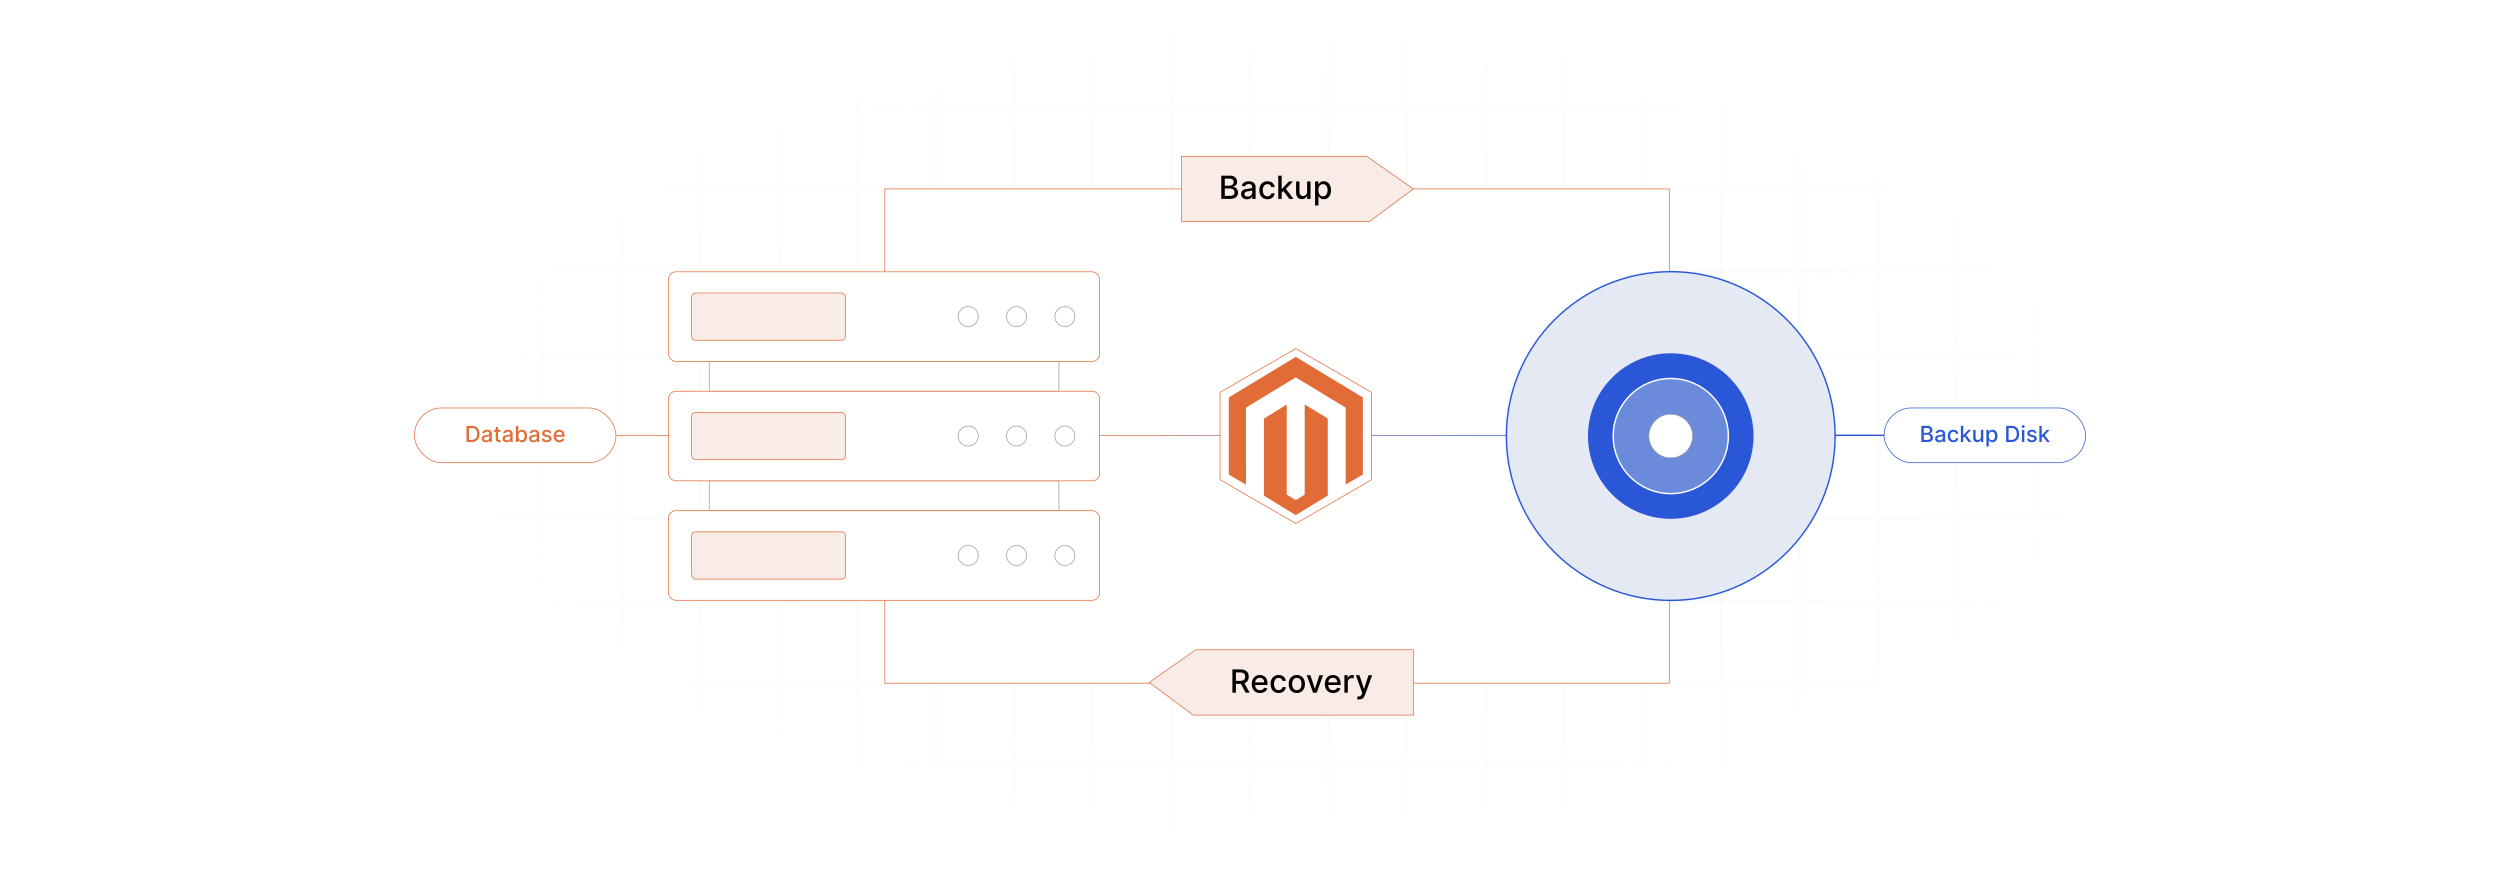 <?xml version="1.0" encoding="UTF-8"?>
<svg id="Layer_1" xmlns="http://www.w3.org/2000/svg" xmlns:xlink="http://www.w3.org/1999/xlink" viewBox="0 0 860 300">
  <defs>
    <filter id="luminosity-invert" x="39.647" y="-.272" width="782.115" height="300.272" color-interpolation-filters="sRGB" filterUnits="userSpaceOnUse">
      <feColorMatrix result="cm" values="-1 0 0 0 1 0 -1 0 0 1 0 0 -1 0 1 0 0 0 1 0"/>
    </filter>
    <radialGradient id="radial-gradient" cx="439.235" cy="148.479" fx="439.235" fy="148.479" r="298.487" gradientTransform="translate(0 74.962) scale(1 .495)" gradientUnits="userSpaceOnUse">
      <stop offset=".123" stop-color="#000" stop-opacity=".95"/>
      <stop offset="1" stop-color="#000" stop-opacity="0"/>
    </radialGradient>
    <mask id="mask" x="39.647" y="-.272" width="782.115" height="300.272" maskUnits="userSpaceOnUse">
      <g filter="url(#luminosity-invert)">
        <rect x="39.647" y="-.272" width="782.115" height="300.272" fill="url(#radial-gradient)"/>
      </g>
    </mask>
    <linearGradient id="linear-gradient" x1="378.267" y1="149.75" x2="518.191" y2="149.75" gradientUnits="userSpaceOnUse">
      <stop offset="0" stop-color="#e16c37"/>
      <stop offset=".373" stop-color="#976377"/>
      <stop offset=".802" stop-color="#495abc"/>
      <stop offset="1" stop-color="#2a57d8"/>
    </linearGradient>
  </defs>
  <rect width="860" height="300" fill="#fff"/>
  <g mask="url(#mask)">
    <g opacity=".4">
      <path d="M808.41,291.922H51.59V8.078h756.819v283.845ZM52.09,291.422h755.819V8.578H52.09v282.845Z" fill="#e6e6e6" stroke="#d6d6d6" stroke-miterlimit="10" stroke-width=".25"/>
      <rect x="51.84" y="36.413" width="756.319" height=".5" fill="#e6e6e6" stroke="#d6d6d6" stroke-miterlimit="10" stroke-width=".25"/>
      <rect x="51.84" y="64.747" width="756.319" height=".5" fill="#e6e6e6" stroke="#d6d6d6" stroke-miterlimit="10" stroke-width=".25"/>
      <rect x="51.84" y="93.082" width="756.319" height=".5" fill="#e6e6e6" stroke="#d6d6d6" stroke-miterlimit="10" stroke-width=".25"/>
      <rect x="51.84" y="121.415" width="756.319" height=".5" fill="none" stroke="#d6d6d6" stroke-miterlimit="10" stroke-width=".25"/>
      <rect x="51.84" y="149.75" width="756.319" height=".5" fill="#e6e6e6" stroke="#d6d6d6" stroke-miterlimit="10" stroke-width=".25"/>
      <rect x="51.84" y="178.084" width="756.319" height=".5" fill="#e6e6e6" stroke="#d6d6d6" stroke-miterlimit="10" stroke-width=".25"/>
      <rect x="51.84" y="206.418" width="756.319" height=".5" fill="#e6e6e6" stroke="#d6d6d6" stroke-miterlimit="10" stroke-width=".25"/>
      <rect x="51.84" y="234.753" width="756.319" height=".5" fill="#e6e6e6" stroke="#d6d6d6" stroke-miterlimit="10" stroke-width=".25"/>
      <rect x="51.84" y="263.087" width="756.319" height=".5" fill="#e6e6e6" stroke="#d6d6d6" stroke-miterlimit="10" stroke-width=".25"/>
      <rect x="780.898" y="8.328" width=".5" height="283.345" fill="#e6e6e6" stroke="#d6d6d6" stroke-miterlimit="10" stroke-width=".25"/>
      <rect x="753.887" y="8.328" width=".5" height="283.345" fill="#e6e6e6" stroke="#d6d6d6" stroke-miterlimit="10" stroke-width=".25"/>
      <rect x="726.875" y="8.328" width=".5" height="283.345" fill="#e6e6e6" stroke="#d6d6d6" stroke-miterlimit="10" stroke-width=".25"/>
      <rect x="699.864" y="8.328" width=".5" height="283.345" fill="#e6e6e6" stroke="#d6d6d6" stroke-miterlimit="10" stroke-width=".25"/>
      <rect x="672.852" y="8.328" width=".5" height="283.345" fill="#e6e6e6" stroke="#d6d6d6" stroke-miterlimit="10" stroke-width=".25"/>
      <rect x="645.841" y="8.328" width=".5" height="283.345" fill="#e6e6e6" stroke="#d6d6d6" stroke-miterlimit="10" stroke-width=".25"/>
      <rect x="618.83" y="8.328" width=".5" height="283.345" fill="#e6e6e6" stroke="#d6d6d6" stroke-miterlimit="10" stroke-width=".25"/>
      <rect x="591.818" y="8.328" width=".5" height="283.345" fill="#e6e6e6" stroke="#d6d6d6" stroke-miterlimit="10" stroke-width=".25"/>
      <rect x="564.807" y="8.328" width=".5" height="283.345" fill="#e6e6e6" stroke="#d6d6d6" stroke-miterlimit="10" stroke-width=".25"/>
      <rect x="537.795" y="8.328" width=".5" height="283.345" fill="#e6e6e6" stroke="#d6d6d6" stroke-miterlimit="10" stroke-width=".25"/>
      <rect x="510.784" y="8.328" width=".5" height="283.345" fill="#e6e6e6" stroke="#d6d6d6" stroke-miterlimit="10" stroke-width=".25"/>
      <rect x="483.772" y="8.328" width=".5" height="283.345" fill="#e6e6e6" stroke="#d6d6d6" stroke-miterlimit="10" stroke-width=".25"/>
      <rect x="456.761" y="8.328" width=".5" height="283.345" fill="#e6e6e6" stroke="#d6d6d6" stroke-miterlimit="10" stroke-width=".25"/>
      <rect x="429.75" y="8.328" width=".5" height="283.345" fill="#e6e6e6" stroke="#d6d6d6" stroke-miterlimit="10" stroke-width=".25"/>
      <rect x="402.738" y="8.328" width=".5" height="283.345" fill="#e6e6e6" stroke="#d6d6d6" stroke-miterlimit="10" stroke-width=".25"/>
      <rect x="375.727" y="8.328" width=".5" height="283.345" fill="#e6e6e6" stroke="#d6d6d6" stroke-miterlimit="10" stroke-width=".25"/>
      <rect x="348.716" y="8.328" width=".5" height="283.345" fill="#e6e6e6" stroke="#d6d6d6" stroke-miterlimit="10" stroke-width=".25"/>
      <rect x="321.704" y="8.328" width=".5" height="283.345" fill="#e6e6e6" stroke="#d6d6d6" stroke-miterlimit="10" stroke-width=".25"/>
      <rect x="294.693" y="8.328" width=".5" height="283.345" fill="#e6e6e6" stroke="#d6d6d6" stroke-miterlimit="10" stroke-width=".25"/>
      <rect x="267.682" y="8.328" width=".5" height="283.345" fill="#e6e6e6" stroke="#d6d6d6" stroke-miterlimit="10" stroke-width=".25"/>
      <rect x="240.67" y="8.328" width=".5" height="283.345" fill="#e6e6e6" stroke="#d6d6d6" stroke-miterlimit="10" stroke-width=".25"/>
      <rect x="213.659" y="8.328" width=".5" height="283.345" fill="#e6e6e6" stroke="#d6d6d6" stroke-miterlimit="10" stroke-width=".25"/>
      <rect x="186.648" y="8.328" width=".5" height="283.345" fill="#e6e6e6" stroke="#d6d6d6" stroke-miterlimit="10" stroke-width=".25"/>
      <rect x="159.636" y="8.328" width=".5" height="283.345" fill="#e6e6e6" stroke="#d6d6d6" stroke-miterlimit="10" stroke-width=".25"/>
      <rect x="132.625" y="8.328" width=".5" height="283.345" fill="#e6e6e6" stroke="#d6d6d6" stroke-miterlimit="10" stroke-width=".25"/>
      <rect x="105.613" y="8.328" width=".5" height="283.345" fill="#e6e6e6" stroke="#d6d6d6" stroke-miterlimit="10" stroke-width=".25"/>
      <rect x="78.602" y="8.328" width=".5" height="283.345" fill="#e6e6e6" stroke="#d6d6d6" stroke-miterlimit="10" stroke-width=".25"/>
    </g>
  </g>
  <g>
    <rect x="304.374" y="64.997" width="269.864" height="170.007" fill="#fff" stroke="#e16c37" stroke-miterlimit="10" stroke-width=".25"/>
    <g>
      <rect x="243.985" y="165.413" width="120.277" height="10.262" fill="#fff" stroke="#9b9b9b" stroke-miterlimit="10" stroke-width=".25"/>
      <rect x="243.985" y="124.324" width="120.277" height="10.262" fill="#fff" stroke="#9b9b9b" stroke-miterlimit="10" stroke-width=".25"/>
      <g>
        <rect x="229.98" y="175.676" width="148.287" height="30.827" rx="2.53" ry="2.53" fill="#fff" stroke="#e16c37" stroke-miterlimit="10" stroke-width=".25"/>
        <rect x="237.922" y="182.946" width="52.937" height="16.285" rx="1.372" ry="1.372" fill="#f9ebe5" stroke="#e16c37" stroke-miterlimit="10" stroke-width=".25"/>
        <circle cx="333.07" cy="191.089" r="3.45" fill="#fff" stroke="#9b9b9b" stroke-miterlimit="10" stroke-width=".25"/>
        <circle cx="349.692" cy="191.089" r="3.45" fill="#fff" stroke="#9b9b9b" stroke-miterlimit="10" stroke-width=".25"/>
        <circle cx="366.313" cy="191.089" r="3.45" fill="#fff" stroke="#9b9b9b" stroke-miterlimit="10" stroke-width=".25"/>
      </g>
      <g>
        <rect x="229.98" y="134.587" width="148.287" height="30.827" rx="2.53" ry="2.53" fill="#fff" stroke="#e16c37" stroke-miterlimit="10" stroke-width=".25"/>
        <rect x="237.922" y="141.857" width="52.937" height="16.285" rx="1.372" ry="1.372" fill="#f9ebe5" stroke="#e16c37" stroke-miterlimit="10" stroke-width=".25"/>
        <circle cx="333.07" cy="150" r="3.45" fill="#fff" stroke="#9b9b9b" stroke-miterlimit="10" stroke-width=".25"/>
        <circle cx="349.692" cy="150" r="3.45" fill="#fff" stroke="#9b9b9b" stroke-miterlimit="10" stroke-width=".25"/>
        <circle cx="366.313" cy="150" r="3.45" fill="#fff" stroke="#9b9b9b" stroke-miterlimit="10" stroke-width=".25"/>
      </g>
      <g>
        <rect x="229.98" y="93.498" width="148.287" height="30.827" rx="2.53" ry="2.53" fill="#fff" stroke="#e16c37" stroke-miterlimit="10" stroke-width=".25"/>
        <rect x="237.922" y="100.769" width="52.937" height="16.285" rx="1.372" ry="1.372" fill="#f9ebe5" stroke="#e16c37" stroke-miterlimit="10" stroke-width=".25"/>
        <circle cx="333.07" cy="108.911" r="3.45" fill="#fff" stroke="#9b9b9b" stroke-miterlimit="10" stroke-width=".25"/>
        <circle cx="349.692" cy="108.911" r="3.45" fill="#fff" stroke="#9b9b9b" stroke-miterlimit="10" stroke-width=".25"/>
        <circle cx="366.313" cy="108.911" r="3.45" fill="#fff" stroke="#9b9b9b" stroke-miterlimit="10" stroke-width=".25"/>
      </g>
    </g>
    <g>
      <circle cx="574.738" cy="150" r="56.547" fill="#e4e9f4"/>
      <circle cx="574.738" cy="150" r="56.547" fill="none" stroke="#2a57d8" stroke-miterlimit="10" stroke-width=".5"/>
      <circle cx="574.738" cy="150" r="28.477" fill="#2a57d8"/>
      <circle cx="574.738" cy="150" r="19.811" fill="#6a8adb" stroke="#fff" stroke-miterlimit="10" stroke-width=".5"/>
      <circle cx="574.738" cy="150" r="7.521" fill="#fff" stroke="#9b9b9b" stroke-miterlimit="10" stroke-width=".25"/>
    </g>
    <line x1="229.98" y1="149.75" x2="192.49" y2="149.75" fill="none" stroke="#e16c37" stroke-miterlimit="10" stroke-width=".25"/>
    <line x1="668.775" y1="149.75" x2="631.284" y2="149.75" fill="none" stroke="#2a57d8" stroke-miterlimit="10" stroke-width=".5"/>
    <g>
      <polygon points="471.054 76.228 406.434 76.228 406.434 53.765 470.137 53.765 486.178 64.997 471.054 76.228" fill="#f9ebe5" stroke="#e16c37" stroke-miterlimit="10" stroke-width=".25"/>
      <g>
        <path d="M420.118,60.422h2.93c1.703,0,2.523.918,2.523,2.102,0,1-.613,1.5-1.348,1.688v.078c.793.043,1.66.742,1.66,1.98,0,1.227-.84,2.152-2.699,2.152h-3.066v-8ZM422.942,63.883c.812,0,1.445-.492,1.445-1.266,0-.664-.457-1.168-1.414-1.168h-1.648v2.434h1.617ZM423.067,67.387c1.16,0,1.617-.504,1.617-1.176,0-.762-.606-1.387-1.574-1.387h-1.785v2.562h1.742Z"/>
        <path d="M426.938,66.727c0-1.363,1.164-1.66,2.301-1.793,1.078-.125,1.516-.117,1.516-.543v-.027c0-.68-.387-1.074-1.141-1.074-.785,0-1.223.41-1.395.836l-1.098-.25c.391-1.094,1.391-1.531,2.477-1.531.953,0,2.329.348,2.329,2.094v3.984h-1.141v-.82h-.047c-.223.449-.781.953-1.773.953-1.141,0-2.027-.648-2.027-1.828ZM430.758,66.258v-.773c-.168.168-1.066.27-1.445.32-.676.09-1.23.312-1.23.938,0,.578.477.875,1.137.875.973,0,1.539-.648,1.539-1.359Z"/>
        <path d="M433.212,65.449c0-1.832,1.094-3.106,2.785-3.106,1.363,0,2.352.805,2.477,2.016h-1.137c-.125-.562-.578-1.031-1.32-1.031-.977,0-1.625.809-1.625,2.094,0,1.309.637,2.133,1.625,2.133.668,0,1.172-.383,1.32-1.031h1.137c-.129,1.168-1.047,2.019-2.465,2.019-1.742,0-2.797-1.285-2.797-3.094Z"/>
        <path d="M439.728,60.422h1.168v4.539h.102l2.391-2.539h1.398l-2.43,2.574,2.594,3.426h-1.434l-2.039-2.711-.582.582v2.129h-1.168v-8Z"/>
        <path d="M449.649,62.422h1.172v6h-1.148v-1.039h-.062c-.277.641-.891,1.117-1.793,1.117-1.152,0-1.969-.773-1.969-2.262v-3.816h1.168v3.676c0,.816.5,1.34,1.223,1.34.656,0,1.414-.484,1.41-1.504v-3.512Z"/>
        <path d="M452.388,62.422h1.141v.973h.098c.207-.371.609-1.051,1.723-1.051,1.449,0,2.519,1.145,2.519,3.09,0,1.941-1.055,3.106-2.508,3.106-1.094,0-1.523-.668-1.734-1.051h-.07v3.184h-1.168v-8.25ZM455.099,67.543c1.043,0,1.59-.918,1.59-2.121,0-1.191-.531-2.086-1.59-2.086-1.02,0-1.566.832-1.566,2.086,0,1.262.562,2.121,1.566,2.121Z"/>
      </g>
    </g>
    <g>
      <polygon points="410.433 245.985 486.207 245.985 486.207 223.522 411.349 223.522 395.309 234.753 410.433 245.985" fill="#f9ebe5" stroke="#e16c37" stroke-miterlimit="10" stroke-width=".25"/>
      <g>
        <path d="M423.947,230.278h2.852c1.855,0,2.769,1.035,2.769,2.508,0,1.074-.488,1.891-1.469,2.254l1.773,3.238h-1.375l-1.625-3.027h-1.719v3.027h-1.207v-8ZM426.685,234.212c1.176,0,1.668-.523,1.668-1.426,0-.906-.492-1.473-1.684-1.473h-1.516v2.898h1.531Z"/>
        <path d="M430.603,235.317c0-1.844,1.102-3.117,2.774-3.117,1.359,0,2.656.848,2.656,3.016v.414h-4.266c.031,1.156.703,1.805,1.703,1.805.664,0,1.172-.289,1.383-.856l1.105.199c-.266.977-1.191,1.621-2.5,1.621-1.77,0-2.856-1.219-2.856-3.082ZM434.889,234.755c-.004-.918-.598-1.59-1.504-1.59-.949,0-1.566.738-1.613,1.59h3.117Z"/>
        <path d="M437.065,235.306c0-1.832,1.094-3.106,2.785-3.106,1.363,0,2.352.805,2.477,2.016h-1.137c-.125-.562-.578-1.031-1.32-1.031-.977,0-1.625.809-1.625,2.094,0,1.309.637,2.133,1.625,2.133.668,0,1.172-.383,1.32-1.031h1.137c-.129,1.168-1.047,2.019-2.465,2.019-1.742,0-2.797-1.285-2.797-3.094Z"/>
        <path d="M443.31,235.306c0-1.867,1.105-3.106,2.797-3.106s2.797,1.238,2.797,3.106c0,1.855-1.105,3.094-2.797,3.094s-2.797-1.238-2.797-3.094ZM447.725,235.302c0-1.148-.516-2.125-1.613-2.125-1.105,0-1.621.977-1.621,2.125,0,1.152.516,2.117,1.621,2.117,1.098,0,1.613-.965,1.613-2.117Z"/>
        <path d="M452.951,238.278h-1.25l-2.18-6h1.254l1.52,4.617h.062l1.516-4.617h1.254l-2.176,6Z"/>
        <path d="M455.744,235.317c0-1.844,1.102-3.117,2.773-3.117,1.359,0,2.656.848,2.656,3.016v.414h-4.266c.031,1.156.703,1.805,1.703,1.805.664,0,1.172-.289,1.383-.856l1.105.199c-.266.977-1.191,1.621-2.5,1.621-1.77,0-2.856-1.219-2.856-3.082ZM460.029,234.755c-.004-.918-.598-1.59-1.504-1.59-.949,0-1.566.738-1.613,1.59h3.117Z"/>
        <path d="M462.475,232.278h1.129v.953h.062c.219-.644.82-1.043,1.523-1.043.148,0,.379.012.496.027v1.117c-.094-.027-.367-.07-.609-.07-.828,0-1.434.566-1.434,1.352v3.664h-1.168v-6Z"/>
        <path d="M466.803,240.474l.281-.969c.644.172,1.062.105,1.355-.676l.172-.473-2.195-6.078h1.25l1.52,4.656h.062l1.52-4.656h1.254l-2.5,6.875c-.34.934-.969,1.457-1.938,1.457-.363,0-.656-.078-.781-.137Z"/>
      </g>
    </g>
    <rect x="648.122" y="140.33" width="69.323" height="18.84" rx="9.42" ry="9.42" fill="#fff" stroke="#2a57d8" stroke-miterlimit="10" stroke-width=".25"/>
    <g>
      <path d="M660.943,146.49h2.037c1.184,0,1.754.639,1.754,1.461,0,.695-.426,1.043-.936,1.174v.054c.551.03,1.154.517,1.154,1.378,0,.853-.584,1.496-1.877,1.496h-2.132v-5.562ZM662.907,148.897c.565,0,1.005-.342,1.005-.88,0-.462-.318-.812-.983-.812h-1.147v1.692h1.125ZM662.994,151.333c.807,0,1.124-.351,1.124-.817,0-.53-.421-.965-1.095-.965h-1.241v1.782h1.212Z" fill="#2a57d8"/>
      <path d="M665.672,150.874c0-.948.81-1.154,1.6-1.247.75-.087,1.054-.081,1.054-.377v-.019c0-.473-.269-.747-.793-.747-.546,0-.851.285-.97.582l-.763-.174c.272-.761.967-1.065,1.722-1.065.662,0,1.618.242,1.618,1.456v2.771h-.793v-.57h-.032c-.155.312-.543.663-1.233.663-.793,0-1.409-.451-1.409-1.272ZM668.328,150.548v-.538c-.117.117-.741.188-1.005.224-.47.062-.856.217-.856.651,0,.402.331.608.79.608.677,0,1.07-.451,1.07-.945Z" fill="#2a57d8"/>
      <path d="M670.021,149.985c0-1.273.761-2.159,1.937-2.159.948,0,1.635.56,1.722,1.402h-.79c-.087-.392-.402-.718-.918-.718-.679,0-1.13.562-1.13,1.456,0,.91.442,1.483,1.13,1.483.465,0,.815-.267.918-.718h.79c-.089.812-.728,1.404-1.714,1.404-1.211,0-1.944-.894-1.944-2.151Z" fill="#2a57d8"/>
      <path d="M674.54,146.49h.812v3.156h.07l1.662-1.766h.973l-1.69,1.79,1.804,2.382h-.997l-1.418-1.885-.404.404v1.48h-.812v-5.562Z" fill="#2a57d8"/>
      <path d="M681.428,147.881h.815v4.172h-.799v-.723h-.044c-.192.445-.619.777-1.246.777-.802,0-1.369-.538-1.369-1.573v-2.653h.812v2.556c0,.567.348.932.85.932.456,0,.983-.337.981-1.046v-2.441Z" fill="#2a57d8"/>
      <path d="M683.319,147.881h.793v.677h.068c.144-.259.424-.731,1.197-.731,1.008,0,1.752.796,1.752,2.148,0,1.351-.733,2.159-1.743,2.159-.761,0-1.06-.464-1.206-.731h-.049v2.214h-.812v-5.736ZM685.204,151.441c.726,0,1.105-.638,1.105-1.475,0-.828-.369-1.45-1.105-1.45-.709,0-1.089.578-1.089,1.45,0,.877.391,1.475,1.089,1.475Z" fill="#2a57d8"/>
      <path d="M690.113,152.053v-5.562h1.857c1.638,0,2.618,1.043,2.618,2.773,0,1.738-.981,2.789-2.675,2.789h-1.801ZM691.867,151.319c1.269,0,1.897-.738,1.897-2.056,0-1.312-.628-2.04-1.845-2.04h-.967v4.096h.915Z" fill="#2a57d8"/>
      <path d="M695.448,146.754c0-.267.231-.486.514-.486.279,0,.514.22.514.486,0,.266-.234.483-.514.483-.282,0-.514-.218-.514-.483ZM695.552,147.881h.812v4.172h-.812v-4.172Z" fill="#2a57d8"/>
      <path d="M699.841,149.029c-.096-.279-.329-.559-.834-.559-.462,0-.81.228-.807.548-.003.283.195.438.654.546l.663.152c.766.177,1.141.541,1.141,1.13,0,.755-.698,1.29-1.706,1.29-.936,0-1.551-.415-1.687-1.154l.785-.119c.098.41.41.619.895.619.533,0,.878-.253.878-.576,0-.261-.188-.44-.59-.529l-.706-.155c-.782-.174-1.141-.567-1.141-1.159,0-.739.668-1.236,1.61-1.236.902,0,1.41.424,1.578,1.073l-.735.13Z" fill="#2a57d8"/>
      <path d="M701.538,146.49h.812v3.156h.07l1.662-1.766h.973l-1.69,1.79,1.804,2.382h-.997l-1.418-1.885-.404.404v1.48h-.812v-5.562Z" fill="#2a57d8"/>
    </g>
    <rect x="142.555" y="140.33" width="69.323" height="18.84" rx="9.42" ry="9.42" fill="#fff" stroke="#e16c37" stroke-miterlimit="10" stroke-width=".25"/>
    <g>
      <path d="M160.475,152.053v-5.562h1.857c1.638,0,2.618,1.043,2.618,2.773,0,1.738-.981,2.789-2.675,2.789h-1.801ZM162.229,151.319c1.269,0,1.897-.738,1.897-2.056,0-1.312-.628-2.04-1.845-2.04h-.967v4.096h.915Z" fill="#e16c37"/>
      <path d="M165.718,150.874c0-.948.81-1.154,1.6-1.247.75-.087,1.054-.081,1.054-.377v-.019c0-.473-.269-.747-.793-.747-.546,0-.851.285-.97.582l-.763-.174c.272-.761.967-1.065,1.722-1.065.662,0,1.618.242,1.618,1.456v2.771h-.793v-.57h-.032c-.155.312-.543.663-1.233.663-.793,0-1.409-.451-1.409-1.272ZM168.375,150.548v-.538c-.117.117-.741.188-1.005.224-.47.062-.856.217-.856.651,0,.402.331.608.79.608.677,0,1.07-.451,1.07-.945Z" fill="#e16c37"/>
      <path d="M172.203,148.533h-.856v2.295c0,.47.236.557.5.557.13,0,.231-.024.285-.035l.146.671c-.095.035-.269.084-.526.087-.642.014-1.22-.353-1.217-1.111v-2.463h-.611v-.652h.611v-1h.811v1h.856v.652Z" fill="#e16c37"/>
      <path d="M172.896,150.874c0-.948.81-1.154,1.6-1.247.75-.087,1.054-.081,1.054-.377v-.019c0-.473-.269-.747-.793-.747-.546,0-.851.285-.97.582l-.763-.174c.272-.761.967-1.065,1.722-1.065.662,0,1.618.242,1.618,1.456v2.771h-.793v-.57h-.032c-.155.312-.543.663-1.233.663-.793,0-1.409-.451-1.409-1.272ZM175.552,150.548v-.538c-.117.117-.741.188-1.005.224-.47.062-.856.217-.856.651,0,.402.331.608.79.608.677,0,1.07-.451,1.07-.945Z" fill="#e16c37"/>
      <path d="M177.5,146.49h.811v2.067h.049c.144-.259.424-.731,1.198-.731,1.008,0,1.752.796,1.752,2.148,0,1.351-.733,2.159-1.744,2.159-.76,0-1.059-.464-1.206-.731h-.067v.649h-.793v-5.562ZM179.384,151.441c.726,0,1.105-.638,1.105-1.475,0-.828-.369-1.45-1.105-1.45-.709,0-1.089.578-1.089,1.45,0,.877.391,1.475,1.089,1.475Z" fill="#e16c37"/>
      <path d="M182.011,150.874c0-.948.81-1.154,1.6-1.247.75-.087,1.054-.081,1.054-.377v-.019c0-.473-.269-.747-.793-.747-.546,0-.851.285-.97.582l-.763-.174c.272-.761.967-1.065,1.722-1.065.662,0,1.618.242,1.618,1.456v2.771h-.793v-.57h-.032c-.155.312-.543.663-1.233.663-.793,0-1.409-.451-1.409-1.272ZM184.667,150.548v-.538c-.117.117-.741.188-1.005.224-.47.062-.856.217-.856.651,0,.402.331.608.79.608.677,0,1.07-.451,1.07-.945Z" fill="#e16c37"/>
      <path d="M188.939,149.029c-.096-.279-.329-.559-.834-.559-.462,0-.81.228-.807.548-.003.283.195.438.654.546l.663.152c.766.177,1.141.541,1.141,1.13,0,.755-.698,1.29-1.706,1.29-.936,0-1.551-.415-1.687-1.154l.785-.119c.098.41.41.619.896.619.532,0,.877-.253.877-.576,0-.261-.188-.44-.59-.529l-.706-.155c-.782-.174-1.141-.567-1.141-1.159,0-.739.668-1.236,1.61-1.236.902,0,1.41.424,1.578,1.073l-.735.13Z" fill="#e16c37"/>
      <path d="M190.449,149.994c0-1.282.766-2.168,1.929-2.168.945,0,1.847.59,1.847,2.098v.287h-2.966c.021.805.489,1.255,1.185,1.255.461,0,.815-.201.961-.595l.769.139c-.185.679-.828,1.127-1.738,1.127-1.23,0-1.985-.848-1.985-2.143ZM193.428,149.602c-.003-.638-.415-1.105-1.046-1.105-.659,0-1.089.514-1.121,1.105h2.167Z" fill="#e16c37"/>
    </g>
    <line x1="378.267" y1="149.75" x2="518.191" y2="149.75" fill="#fff" stroke="url(#linear-gradient)" stroke-miterlimit="10" stroke-width=".25"/>
    <g>
      <polygon points="471.82 165.047 471.82 134.953 445.758 119.906 419.696 134.953 419.696 165.047 445.758 180.094 471.82 165.047" fill="#fff" stroke="#e16c37" stroke-miterlimit="10" stroke-width=".25"/>
      <g>
        <path d="M468.815,163.273c-.065.025-.136.043-.195.078-1.82,1.07-3.639,2.142-5.459,3.213-.062.037-.126.071-.209.118-.009-.061-.021-.106-.023-.151-.003-.073-.001-.146-.001-.219.001-8.584.002-17.167.001-25.751,0-.379.046-.29-.264-.478-5.546-3.367-11.092-6.732-16.64-10.096-.347-.21-.243-.206-.575-.004-5.52,3.354-11.038,6.709-16.557,10.065-.012.008-.024.017-.037.022-.183.078-.236.21-.236.412.005,8.649.005,17.299.005,25.948v.296c-.082-.041-.144-.068-.202-.102-1.744-1.028-3.487-2.056-5.231-3.084-.125-.074-.249-.151-.377-.221-.08-.043-.117-.104-.113-.194.003-.066-0-.131-0-.197,0-8.627-0-17.255.001-25.882,0-.407-.037-.308.292-.508,7.497-4.544,14.996-9.086,22.494-13.628.025-.015.052-.027.074-.045.111-.092.209-.083.333-.005.644.399,1.294.787,1.942,1.179,6.915,4.184,13.83,8.368,20.746,12.551.072.043.154.069.231.103v26.582Z" fill="#e16c37"/>
        <path d="M442.601,139.193c.015.073.029.114.031.155.004.087.002.175.002.262,0,10.027-0,20.053.001,30.08,0,.542-.047.409.387.678.836.518,1.677,1.026,2.511,1.547.145.091.25.09.394 0.0.878-.545,1.76-1.086,2.648-1.615.181-.108.24-.227.24-.434-.005-10.129-.004-20.257-.004-30.386v-.287c.104-.028.161.039.224.077,1.17.71,2.34,1.422,3.509,2.134,1.325.806,2.647,1.617,3.976,2.416.172.103.234.218.234.417-.004,8.657-.004,17.313-0,25.97,0,.19-.055.302-.221.403-3.532,2.152-7.06,4.31-10.589,6.467-.068.042-.138.08-.217.126-.143-.086-.286-.171-.428-.258-3.416-2.09-6.831-4.182-10.251-6.267-.187-.114-.251-.238-.251-.453.006-4.751.004-9.502.004-14.253,0-3.862,0-7.724,0-11.586,0-.058.007-.117-.001-.175-.023-.168.055-.262.197-.348,2.457-1.509,4.911-3.023,7.366-4.535.068-.042.138-.079.237-.135Z" fill="#e16c37"/>
      </g>
    </g>
  </g>
</svg>